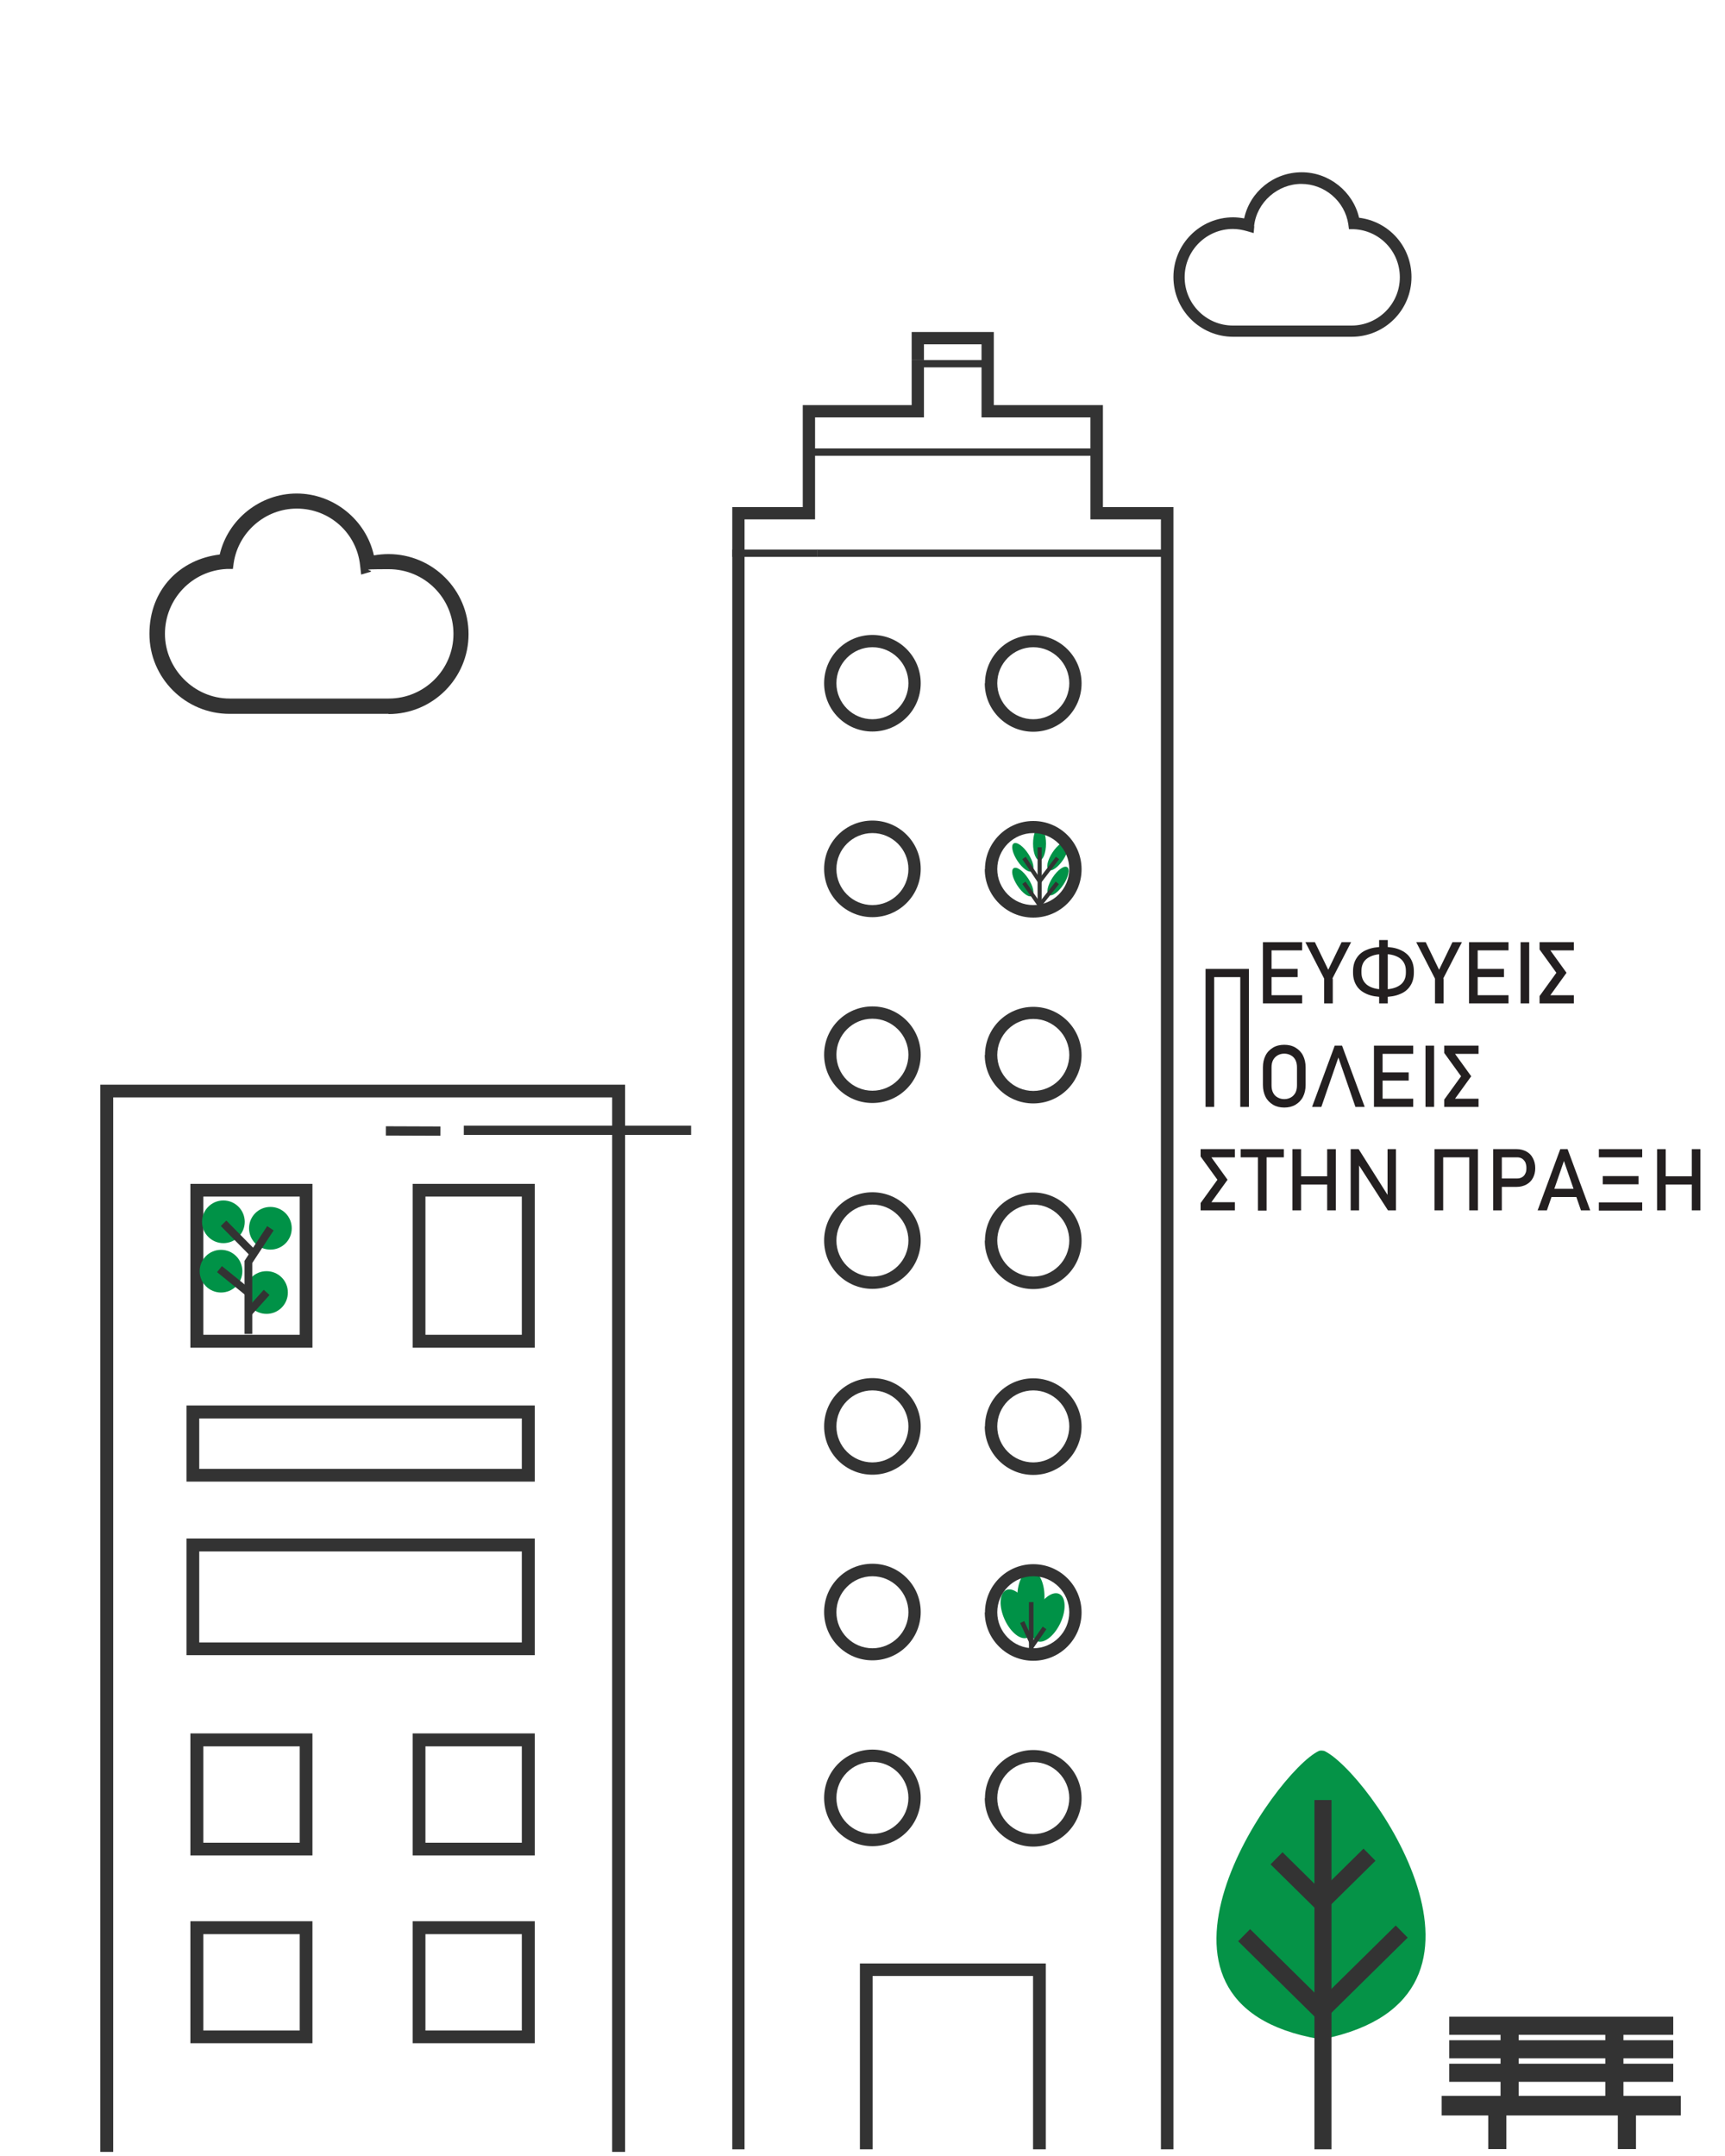 <?xml version="1.0" encoding="UTF-8"?>
<svg xmlns="http://www.w3.org/2000/svg" version="1.1" viewBox="0 0 800 1000">
  <!-- Generator: Adobe Illustrator 29.0.0, SVG Export Plug-In . SVG Version: 2.1.0 Build 186)  -->
  <defs>
    <style>
      .st0 {
        fill: #231f20;
      }

      .st1 {
        isolation: isolate;
      }

      .st2 {
        mix-blend-mode: multiply;
      }

      .st3 {
        fill: #009247;
      }

      .st4 {
        fill: #059347;
      }

      .st5 {
        fill: #333;
      }
    </style>
  </defs>
  <g class="st1">
    <g id="Layer_1">
      <g>
        <path class="st5" d="M46.5,503.1v495h6v-489.1h231.4v489.1h6v-495H46.5Z"/>
        <path class="st5" d="M248,767.7H86.5v-54.1h161.5v54.1ZM92.4,761.8h149.6v-42.2H92.4v42.2Z"/>
        <path class="st5" d="M248,687.2H86.5v-35.3h161.5v35.3ZM92.4,681.3h149.6v-23.4H92.4v23.4Z"/>
        <g>
          <path class="st5" d="M144.9,860.6h-56.6v-56.6h56.6v56.6ZM94.3,854.7h44.7v-44.7h-44.7v44.7Z"/>
          <path class="st5" d="M248,947.7h-56.6v-56.6h56.6v56.6ZM197.3,941.8h44.7v-44.7h-44.7v44.7Z"/>
          <path class="st5" d="M248,860.6h-56.6v-56.6h56.6v56.6ZM197.3,854.7h44.7v-44.7h-44.7v44.7Z"/>
          <path class="st5" d="M144.9,947.7h-56.6v-56.6h56.6v56.6ZM94.3,941.8h44.7v-44.7h-44.7v44.7Z"/>
          <path class="st5" d="M144.9,625.1h-56.6v-76h56.6v76ZM94.3,619.1h44.7v-64.1h-44.7v64.1Z"/>
          <path class="st5" d="M248,625.1h-56.6v-76h56.6v76ZM197.3,619.1h44.7v-64.1h-44.7v64.1Z"/>
        </g>
        <rect class="st5" x="215.1" y="522.1" width="105.4" height="4.3"/>
        <rect class="st5" x="189.3" y="511.6" width="4.3" height="25.3" transform="translate(-333.3 714.2) rotate(-89.8)"/>
        <g>
          <g class="st2">
            <circle class="st3" cx="103.6" cy="566.7" r="9.9"/>
          </g>
          <g class="st2">
            <path class="st3" d="M133.5,599.5c0,5.5-4.4,9.9-9.9,9.9-5.5,0-9.9-4.4-9.9-9.9,0-5.5,4.4-9.9,9.9-9.9,5.5,0,9.9,4.4,9.9,9.9Z"/>
          </g>
          <g class="st2">
            <circle class="st3" cx="102.5" cy="589.6" r="9.9"/>
          </g>
          <g class="st2">
            <path class="st3" d="M135.3,569.7c0,5.5-4.4,9.9-9.9,9.9-5.5,0-9.9-4.4-9.9-9.9,0-5.5,4.4-9.9,9.9-9.9,5.5,0,9.9,4.4,9.9,9.9Z"/>
          </g>
          <polygon class="st5" points="117 618.7 113.4 618.7 113.4 584.8 123.9 568.7 126.9 570.7 117 585.8 117 618.7"/>
          <rect class="st5" x="106.6" y="585.7" width="3.6" height="17.5" transform="translate(-421.6 304.3) rotate(-51)"/>
          <rect class="st5" x="108.7" y="564.4" width="3.6" height="18.9" transform="translate(-371.3 243.1) rotate(-44.6)"/>
          <rect class="st5" x="113.1" y="602.4" width="12.6" height="3.6" transform="translate(-410 289.5) rotate(-48.1)"/>
        </g>
      </g>
      <path class="st5" d="M180.2,331.1h-73.8c-20.4,0-37.1-16.6-37.1-37.1s14.1-34.6,32.6-36.8c3.8-16.3,18.7-28.3,35.7-28.3s32.1,12.1,35.8,28.7c2.2-.4,4.5-.6,6.8-.6,20.4,0,37.1,16.6,37.1,37.1s-16.6,37.1-37.1,37.1ZM137.6,235.9c-14.5,0-27,10.8-29.2,25.1l-.4,2.9h-2.9c-16.1.8-28.6,14-28.6,30.1s13.4,30,30,30h73.8c16.5,0,30-13.4,30-30s-13.4-30-30-30-5.9.4-8.7,1.3l-4.1,1.2-.5-4.3c-1.6-15-14.2-26.3-29.3-26.3Z"/>
      <g>
        <g>
          <path class="st0" d="M585.7,437h4v28.4h-4v-28.4ZM587.6,437h16.3v3.8h-16.3v-3.8ZM587.6,449.4h14.2v3.8h-14.2v-3.8ZM587.6,461.6h16.3v3.8h-16.3v-3.8Z"/>
          <path class="st0" d="M618.1,453.9v11.5h-4v-11.5l-8.7-16.9h4.4l6.2,12.8,6.2-12.8h4.4l-8.7,16.9Z"/>
          <path class="st0" d="M634,461.1c-2.1-.9-3.7-2.1-4.8-3.8-1.1-1.7-1.7-3.7-1.7-6.1v-.8c0-2.4.6-4.5,1.7-6.1,1.1-1.7,2.7-3,4.8-3.8,2.1-.9,4.6-1.3,7.6-1.3s5.5.4,7.6,1.3c2.1.9,3.7,2.1,4.8,3.8,1.1,1.7,1.7,3.7,1.7,6.1v.8c0,2.4-.6,4.5-1.7,6.1-1.1,1.7-2.7,3-4.8,3.8-2.1.9-4.6,1.3-7.6,1.3s-5.5-.4-7.6-1.3ZM649.3,456.9c1.8-1.3,2.7-3.2,2.7-5.8v-.8c0-2.5-.9-4.4-2.7-5.8-1.8-1.3-4.3-2-7.6-2s-5.8.7-7.6,2c-1.8,1.3-2.7,3.2-2.7,5.8v.8c0,2.5.9,4.4,2.7,5.8,1.8,1.3,4.3,2,7.6,2s5.8-.7,7.6-2ZM639.6,436h4v29.4h-4v-29.4Z"/>
          <path class="st0" d="M669.5,453.9v11.5h-4v-11.5l-8.7-16.9h4.4l6.2,12.8,6.2-12.8h4.4l-8.7,16.9Z"/>
          <path class="st0" d="M681.3,437h4v28.4h-4v-28.4ZM683.3,437h16.3v3.8h-16.3v-3.8ZM683.3,449.4h14.2v3.8h-14.2v-3.8ZM683.3,461.6h16.3v3.8h-16.3v-3.8Z"/>
          <path class="st0" d="M709.2,465.4h-4v-28.4h4v28.4Z"/>
          <path class="st0" d="M729.9,440.8h-10.9l7.5,10.4-7.5,10.4h10.9v3.8h-15.9v-3.4l7.8-10.8-7.8-10.8v-3.4h15.9v3.8Z"/>
        </g>
        <path class="st0" d="M559.1,449.4h4v64s-4,0-4,0v-64ZM561.6,449.4h15.8v3.8h-15.8v-3.8ZM575.2,449.4h4v64s-4,0-4,0v-64Z"/>
        <path class="st0" d="M590.4,512.4c-1.5-.9-2.7-2.1-3.5-3.7-.8-1.6-1.2-3.4-1.2-5.5v-8.1c0-2.1.4-3.9,1.2-5.5.8-1.6,2-2.8,3.5-3.7,1.5-.9,3.3-1.3,5.2-1.3s3.7.4,5.2,1.3c1.5.9,2.7,2.1,3.5,3.7.8,1.6,1.2,3.4,1.2,5.5v8.1c0,2.1-.4,3.9-1.2,5.5-.8,1.6-2,2.8-3.5,3.7-1.5.9-3.3,1.3-5.2,1.3s-3.7-.4-5.2-1.3ZM598.7,509c.9-.5,1.6-1.3,2.1-2.2.5-1,.7-2.1.7-3.4v-8.3c0-1.3-.2-2.4-.7-3.4-.5-1-1.2-1.7-2.1-2.2-.9-.5-1.9-.8-3.1-.8s-2.2.3-3.1.8c-.9.5-1.6,1.3-2.1,2.2-.5,1-.7,2.1-.7,3.4v8.3c0,1.3.2,2.4.7,3.4.5,1,1.2,1.7,2.1,2.2.9.5,1.9.8,3.1.8s2.2-.3,3.1-.8Z"/>
        <path class="st0" d="M619,485h3.4l10.5,28.4h-4.3l-7.9-22.9-7.9,22.9h-4.3l10.5-28.4Z"/>
        <path class="st0" d="M637.2,485h4v28.4h-4v-28.4ZM639.1,485h16.3v3.8h-16.3v-3.8ZM639.1,497.4h14.2v3.8h-14.2v-3.8ZM639.1,509.6h16.3v3.8h-16.3v-3.8Z"/>
        <path class="st0" d="M665.1,513.4h-4v-28.4h4v28.4Z"/>
        <path class="st0" d="M685.7,488.8h-10.9l7.5,10.4-7.5,10.4h10.9v3.8h-15.9v-3.4l7.8-10.8-7.8-10.8v-3.4h15.9v3.8Z"/>
        <path class="st0" d="M572.7,536.8h-10.9l7.5,10.4-7.5,10.4h10.9v3.8h-15.9v-3.4l7.8-10.8-7.8-10.8v-3.4h15.9v3.8Z"/>
        <path class="st0" d="M575.4,533h20v3.8h-20v-3.8ZM583.4,535.4h4v26.1h-4v-26.1Z"/>
        <path class="st0" d="M599.4,533h4v28.4h-4v-28.4ZM601.9,545.6h15.8v3.8h-15.8v-3.8ZM615.5,533h4v28.4h-4v-28.4Z"/>
        <path class="st0" d="M626.5,533h3.6l13.9,22-.5.5v-22.5h3.9v28.4h-3.7l-13.9-21.6.5-.5v22.1h-3.9v-28.4Z"/>
        <path class="st0" d="M665.3,533h4v28.4h-4v-28.4ZM667.8,533h15.8v3.8h-15.8v-3.8ZM681.4,533h4v28.4h-4v-28.4Z"/>
        <path class="st0" d="M692.5,533h4v28.4h-4v-28.4ZM694.5,546.6h9.1c.9,0,1.6-.2,2.3-.6.7-.4,1.2-1,1.5-1.7.4-.7.5-1.6.5-2.6s-.2-1.8-.5-2.6c-.4-.7-.9-1.3-1.5-1.7-.7-.4-1.4-.6-2.3-.6h-9.1v-3.8h8.9c1.7,0,3.2.4,4.5,1.1s2.3,1.7,3,3.1c.7,1.3,1.1,2.8,1.1,4.6s-.4,3.3-1.1,4.6c-.7,1.3-1.7,2.3-3,3-1.3.7-2.8,1.1-4.5,1.1h-8.9v-3.8Z"/>
        <path class="st0" d="M723.6,533h3.4l10.5,28.4h-4.3l-7.9-22.9-7.9,22.9h-4.3l10.5-28.4ZM717.9,551.4h14.9v3.8h-14.9v-3.8Z"/>
        <path class="st0" d="M741.5,533h20.1v3.8h-20.1v-3.8ZM741.5,557.7h20.1v3.8h-20.1v-3.8ZM743.3,545.5h16.6v3.8h-16.6v-3.8Z"/>
        <path class="st0" d="M768.5,533h4v28.4h-4v-28.4ZM771,545.6h15.8v3.8h-15.8v-3.8ZM784.6,533h4v28.4h-4v-28.4Z"/>
      </g>
      <g>
        <g>
          <ellipse class="st3" cx="474.4" cy="408.9" rx="3" ry="7.7" transform="translate(-146.8 328.9) rotate(-33.4)"/>
          <ellipse class="st3" cx="490.7" cy="408.9" rx="7.7" ry="3" transform="translate(-120.8 593.2) rotate(-56.6)"/>
          <ellipse class="st3" cx="482.1" cy="391.3" rx="3" ry="7.7"/>
          <rect class="st5" x="481.2" y="393" width="1.9" height="29.9"/>
          <polygon class="st5" points="482.1 421.4 474.1 410 475.6 408.9 482.2 418.3 489.6 408.9 491.1 410.1 482.1 421.4"/>
          <ellipse class="st3" cx="474.4" cy="397.3" rx="3" ry="7.7" transform="translate(-140.4 327.1) rotate(-33.4)"/>
          <ellipse class="st3" cx="490.7" cy="397.3" rx="7.7" ry="3" transform="translate(-111.2 588) rotate(-56.6)"/>
          <polygon class="st5" points="482.1 410.4 474.1 398.5 475.7 397.4 482.2 407.2 489.7 397.4 491.2 398.5 482.1 410.4"/>
        </g>
        <g>
          <ellipse class="st3" cx="486.1" cy="750.9" rx="12.1" ry="6.3" transform="translate(-401 865.7) rotate(-64.5)"/>
          <ellipse class="st3" cx="471.9" cy="748.1" rx="6.3" ry="12.1" transform="translate(-266.3 260.9) rotate(-24.3)"/>
          <path class="st3" d="M484.4,740.5c0,6.7-2.8,12.1-6.3,12.1-3.5,0-6.3-5.4-6.3-12.1,0-6.7,2.8-12.1,6.3-12.1s6.3,5.4,6.3,12.1Z"/>
          <rect class="st5" x="477.2" y="743.1" width="2.1" height="24.1"/>
          <rect class="st5" x="475" y="752.2" width="2.1" height="10.5" transform="translate(-273.6 269.2) rotate(-24.8)"/>
          <rect class="st5" x="475.9" y="758.5" width="10.8" height="2.1" transform="translate(-417.1 722.8) rotate(-55.3)"/>
        </g>
        <g>
          <path class="st5" d="M339.6,235.2v761.7s5.7,0,5.7,0V240.9h32.7s0-47.3,0-47.3h50.5s0-26.6,0-26.6h-5.7s0,20.9,0,20.9h-50.5s0,47.3,0,47.3h-32.7Z"/>
          <polygon class="st5" points="422.8 154 422.8 167 428.5 167 428.5 159.7 455.2 159.7 455.2 193.6 505.7 193.6 505.7 240.9 538.4 240.9 538.4 996.9 544.2 996.9 544.2 235.2 511.5 235.2 511.5 187.9 460.9 187.9 460.9 154 422.8 154"/>
        </g>
        <g>
          <path class="st5" d="M404.6,300.2c9.2,0,16.7,7.5,16.7,16.7s-7.5,16.7-16.7,16.7c-9.2,0-16.7-7.5-16.7-16.7s7.5-16.7,16.7-16.7h0ZM404.6,294.5c-12.4,0-22.4,10-22.4,22.4,0,12.4,10,22.4,22.4,22.4h0c12.4,0,22.4-10,22.4-22.4s-10-22.4-22.4-22.4h0Z"/>
          <path class="st5" d="M404.6,386.4c9.2,0,16.7,7.5,16.7,16.7s-7.5,16.7-16.7,16.7c-9.2,0-16.7-7.5-16.7-16.7s7.5-16.7,16.7-16.7h0ZM404.6,380.6c-12.4,0-22.4,10-22.4,22.4,0,12.4,10,22.4,22.4,22.4h0c12.4,0,22.4-10,22.4-22.4,0-12.4-10-22.4-22.4-22.4h0Z"/>
          <path class="st5" d="M404.6,472.5c9.2,0,16.7,7.5,16.7,16.7,0,9.2-7.5,16.7-16.7,16.7-9.2,0-16.7-7.5-16.7-16.7,0-9.2,7.5-16.7,16.7-16.7h0ZM404.6,466.8c-12.4,0-22.4,10-22.4,22.4,0,12.4,10,22.4,22.4,22.4h0c12.4,0,22.4-10,22.4-22.4,0-12.4-10-22.4-22.4-22.4h0Z"/>
          <path class="st5" d="M404.6,558.7c9.2,0,16.7,7.5,16.7,16.7,0,9.2-7.5,16.7-16.7,16.7s-16.7-7.5-16.7-16.7c0-9.2,7.5-16.7,16.7-16.7h0ZM404.6,553c-12.4,0-22.4,10-22.4,22.4,0,12.4,10,22.4,22.4,22.4h0c12.4,0,22.4-10,22.4-22.4s-10-22.4-22.4-22.4h0Z"/>
          <path class="st5" d="M404.6,644.9c9.2,0,16.7,7.5,16.7,16.7s-7.5,16.7-16.7,16.7c-9.2,0-16.7-7.5-16.7-16.7s7.5-16.7,16.7-16.7h0ZM404.6,639.2c-12.4,0-22.4,10-22.4,22.4s10,22.4,22.4,22.4h0c12.4,0,22.4-10,22.4-22.4,0-12.4-10-22.4-22.4-22.4h0Z"/>
          <path class="st5" d="M404.6,731.1c9.2,0,16.7,7.5,16.7,16.7s-7.5,16.7-16.7,16.7c-9.2,0-16.7-7.5-16.7-16.7s7.5-16.7,16.7-16.7h0ZM404.6,725.3c-12.4,0-22.4,10-22.4,22.4,0,12.4,10,22.4,22.4,22.4h0c12.4,0,22.4-10,22.4-22.4,0-12.4-10-22.4-22.4-22.4h0Z"/>
          <path class="st5" d="M404.6,817.2c9.2,0,16.7,7.5,16.7,16.7s-7.5,16.7-16.7,16.7c-9.2,0-16.7-7.5-16.7-16.7s7.5-16.7,16.7-16.7h0ZM404.6,811.5c-12.4,0-22.4,10-22.4,22.4,0,12.4,10,22.4,22.4,22.4h0c12.4,0,22.4-10,22.4-22.4,0-12.4-10-22.4-22.4-22.4h0Z"/>
        </g>
        <g>
          <rect class="st5" x="379" y="254.9" width="163.8" height="3.4"/>
          <rect class="st5" x="339.6" y="254.9" width="39.5" height="3.4"/>
        </g>
        <rect class="st5" x="375.9" y="208" width="133.9" height="3.4"/>
        <rect class="st5" x="425.1" y="167" width="31.7" height="3.4"/>
        <path class="st5" d="M456.7,316.9c0,6.2,2.5,11.8,6.6,15.9,4.1,4.1,9.7,6.6,15.9,6.6,12.4,0,22.4-10.1,22.4-22.4,0-12.4-10-22.4-22.4-22.4-12.4,0-22.4,10.1-22.4,22.4ZM462.5,316.9c0-9.2,7.5-16.7,16.7-16.7,9.2,0,16.7,7.5,16.7,16.7,0,9.2-7.5,16.7-16.7,16.7-9.2,0-16.7-7.5-16.7-16.7Z"/>
        <path class="st5" d="M456.7,489.3c0,6.2,2.5,11.8,6.6,15.9,4.1,4.1,9.7,6.6,15.9,6.6,12.4,0,22.4-10,22.4-22.4,0-12.4-10-22.4-22.4-22.4-12.4,0-22.4,10-22.4,22.4ZM462.5,489.3c0-9.2,7.5-16.7,16.7-16.7,9.2,0,16.7,7.5,16.7,16.7,0,9.2-7.5,16.7-16.7,16.7s-16.7-7.5-16.7-16.7Z"/>
        <path class="st5" d="M456.7,834c0,6.2,2.5,11.8,6.6,15.9,4.1,4.1,9.7,6.6,15.9,6.6,12.4,0,22.4-10,22.4-22.4,0-12.4-10-22.4-22.4-22.4-12.4,0-22.4,10.1-22.4,22.4ZM462.5,834c0-9.2,7.5-16.7,16.7-16.7,9.2,0,16.7,7.5,16.7,16.7s-7.5,16.7-16.7,16.7c-9.2,0-16.7-7.5-16.7-16.7Z"/>
        <path class="st5" d="M456.7,747.8c0,6.2,2.5,11.8,6.6,15.9,4.1,4.1,9.7,6.6,15.9,6.6,12.4,0,22.4-10.1,22.4-22.4,0-12.4-10-22.4-22.4-22.4-12.4,0-22.4,10.1-22.4,22.4ZM462.5,747.8c0-9.2,7.5-16.7,16.7-16.7,9.2,0,16.7,7.5,16.7,16.7s-7.5,16.7-16.7,16.7c-9.2,0-16.7-7.5-16.7-16.7Z"/>
        <path class="st5" d="M456.7,661.6c0,6.2,2.5,11.8,6.6,15.9,4.1,4.1,9.7,6.6,15.9,6.6,12.4,0,22.4-10.1,22.4-22.4s-10-22.4-22.4-22.4c-12.4,0-22.4,10-22.4,22.4ZM462.5,661.6c0-9.2,7.5-16.7,16.7-16.7s16.7,7.5,16.7,16.7c0,9.2-7.5,16.7-16.7,16.7-9.2,0-16.7-7.5-16.7-16.7Z"/>
        <path class="st5" d="M456.7,575.4c0,6.2,2.5,11.8,6.6,15.9,4.1,4.1,9.7,6.6,15.9,6.6,12.4,0,22.4-10,22.4-22.4,0-12.4-10-22.4-22.4-22.4-12.4,0-22.4,10-22.4,22.4ZM462.5,575.4c0-9.2,7.5-16.7,16.7-16.7s16.7,7.5,16.7,16.7c0,9.2-7.5,16.7-16.7,16.7-9.2,0-16.7-7.5-16.7-16.7Z"/>
        <path class="st5" d="M456.7,403.1c0,6.2,2.5,11.8,6.6,15.9,4.1,4.1,9.7,6.6,15.9,6.6,12.4,0,22.4-10,22.4-22.4,0-12.4-10-22.4-22.4-22.4-12.4,0-22.4,10.1-22.4,22.4ZM462.5,403.1c0-9.2,7.5-16.7,16.7-16.7,9.2,0,16.7,7.5,16.7,16.7s-7.5,16.7-16.7,16.7c-9.2,0-16.7-7.5-16.7-16.7Z"/>
        <polygon class="st5" points="398.8 996.9 404.7 996.9 404.7 916.5 479.1 916.5 479.1 996.9 485 996.9 485 910.7 398.8 910.7 398.8 996.9"/>
      </g>
      <path class="st5" d="M544.2,128.5c0-15.3,12.4-27.7,27.7-27.7,1.7,0,3.4.2,5.1.5,2.7-12.4,13.7-21.4,26.7-21.4,12.7,0,23.8,9,26.6,21.1,13.8,1.7,24.3,13.3,24.3,27.5,0,15.3-12.4,27.7-27.7,27.7h-55c-15.3,0-27.7-12.4-27.7-27.7ZM581.7,104.9l-.3,3.2-3.1-.9c-2.1-.6-4.3-1-6.5-1-12.3,0-22.4,10-22.4,22.4,0,12.3,10,22.4,22.4,22.4h55c12.3,0,22.4-10,22.4-22.4,0-12-9.4-21.8-21.4-22.3h-2.2c0,0-.3-2.3-.3-2.3-1.6-10.7-11-18.7-21.8-18.7s-20.7,8.4-21.9,19.6Z"/>
      <g>
        <path class="st4" d="M613.9,812.1c-.5-.2-1.7-.2-2.2,0-20.5,9.6-96.1,117.3.4,133.7v.3c.3,0,.5-.1.8-.2.3,0,.7.1,1,.2v-.4c95.2-19.6,20.4-124.7,0-133.7Z"/>
        <rect class="st5" x="609.6" y="834.9" width="7.9" height="162"/>
        <rect class="st5" x="609.3" y="867.7" width="30" height="7.9" transform="translate(-432.1 688.5) rotate(-44.6)"/>
        <rect class="st5" x="598.9" y="856.6" width="7.9" height="30" transform="translate(-441.2 689.7) rotate(-45.4)"/>
        <rect class="st5" x="606.2" y="910.7" width="51" height="7.9" transform="translate(-460.1 706.1) rotate(-44.6)"/>
        <rect class="st5" x="591.4" y="889.1" width="7.9" height="51" transform="translate(-474.1 697.2) rotate(-45.4)"/>
      </g>
      <g>
        <rect class="st5" x="672.1" y="935.4" width="103.9" height="8.4"/>
        <rect class="st5" x="672.1" y="957.2" width="103.9" height="8.4"/>
        <rect class="st5" x="672.1" y="946.3" width="103.9" height="8.4"/>
        <rect class="st5" x="668.6" y="972.1" width="110.9" height="9.1"/>
        <rect class="st5" x="695.9" y="937.9" width="8.4" height="37.4"/>
        <rect class="st5" x="744.5" y="937.9" width="8.4" height="37.4"/>
        <rect class="st5" x="690.2" y="977.6" width="8.4" height="19.2"/>
        <rect class="st5" x="750.3" y="977.6" width="8.4" height="19.2"/>
      </g>
    </g>
  </g>
</svg>
